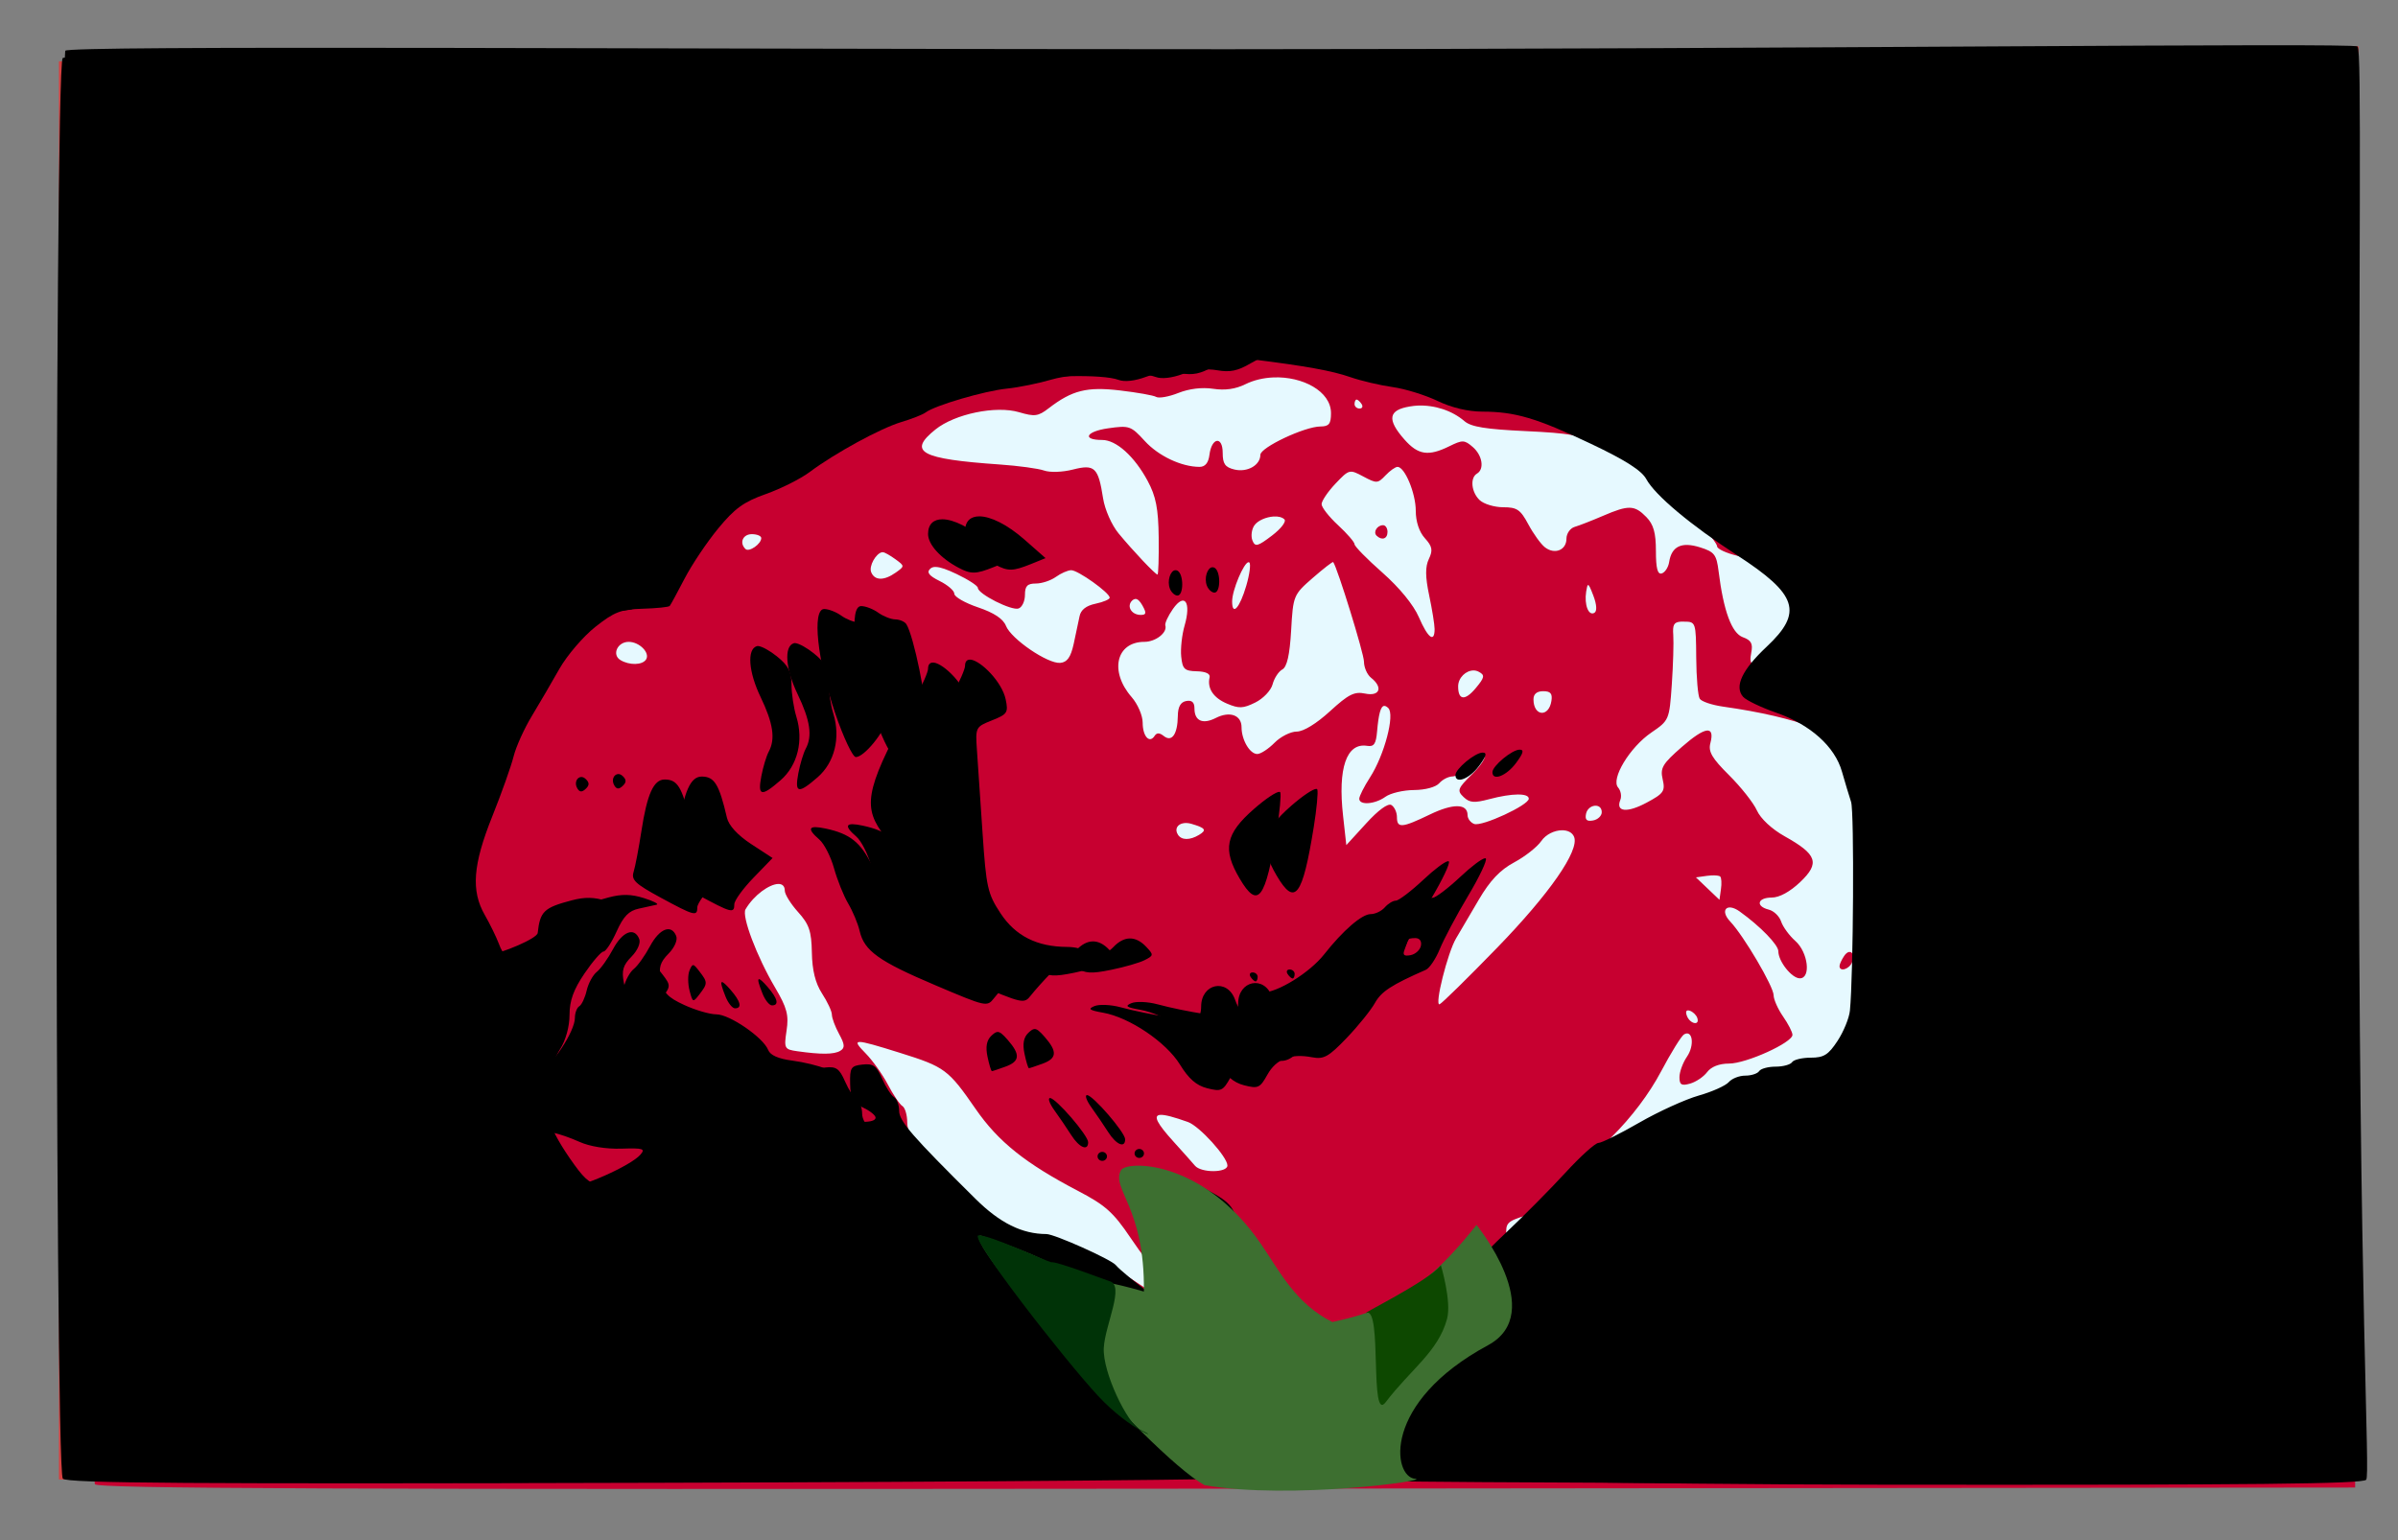 <?xml version="1.0" encoding="UTF-8" standalone="no"?>
<!-- Created with Inkscape (http://www.inkscape.org/) -->

<svg
   xmlns:dc="http://purl.org/dc/elements/1.1/"
   xmlns:cc="http://creativecommons.org/ns#"
   xmlns:rdf="http://www.w3.org/1999/02/22-rdf-syntax-ns#"
   xmlns:svg="http://www.w3.org/2000/svg"
   xmlns="http://www.w3.org/2000/svg"
   xmlns:sodipodi="http://sodipodi.sourceforge.net/DTD/sodipodi-0.dtd"
   xmlns:inkscape="http://www.inkscape.org/namespaces/inkscape"
   id="svg2"
   version="1.1"
   inkscape:version="0.48.2 r9819"
   width="565"
   height="363"
   sodipodi:docname="carnation.png">
  <rect width="100%" height="100%" fill="#808080" stroke="none"/>
  <defs
     id="defs6" />
  <sodipodi:namedview
     pagecolor="#ffffff"
     bordercolor="#666666"
     borderopacity="1"
     objecttolerance="10"
     gridtolerance="10"
     guidetolerance="10"
     inkscape:pageopacity="0"
     inkscape:pageshadow="2"
     inkscape:window-width="1460"
     inkscape:window-height="948"
     id="namedview4"
     showgrid="false"
     inkscape:zoom="0.985"
     inkscape:cx="227.97635"
     inkscape:cy="42.716229"
     inkscape:window-x="154"
     inkscape:window-y="44"
     inkscape:window-maximized="0"
     inkscape:current-layer="svg2" />
  <g
     id="g4021">
    <g
       transform="matrix(1.105,0,0,1.067,-30.585,-12.683)"
       id="g4007">
      <path
         inkscape:connector-curvature="0"
         id="path3149"
         d="m 40.703,182.054 0,-156.167 244.708,0 244.708,-3.297 0,159.464 0,156.167 -244.708,0 -244.708,0 z"
         style="fill:#e6f9ff;fill-opacity:1;stroke:#d44141;stroke-width:0.921;stroke-opacity:1"
         sodipodi:nodetypes="ccccccccc" />
      <g
         id="g3995"
         transform="matrix(1.004,0,0,0.991,5.952,-10.846)">
        <g
           id="g3984">
          <path
             style="fill:#c70030;fill-opacity:1;stroke:#909090;stroke-width:0;stroke-miterlimit:4;stroke-opacity:1;stroke-dasharray:none"
             d="m 41.812,36.5 -0.25,158 c -0.141,86.9 -0.043,158.563 0.219,159.25 0.378,0.995 49.261,1.198 240.25,1 l 239.781,-0.25 0,-159 0,-159 -240,0 -240,0 z m 250.281,70.562 c 6.171,-0.258 12.219,3.081 12.219,7.969 0,2.389 -0.427,2.961 -2.25,2.969 -3.341,0.015 -12.75,4.67 -12.75,6.312 0,2.311 -2.766,3.967 -5.5,3.281 -2,-0.502 -2.5,-1.28 -2.5,-3.719 0,-3.811 -2.353,-3.443 -2.812,0.438 -0.211,1.78 -0.905,2.688 -2.094,2.688 -3.85,0 -8.74,-2.428 -11.656,-5.781 -2.926,-3.364 -3.274,-3.488 -7.781,-2.812 -4.699,0.705 -5.605,2.594 -1.25,2.594 2.989,0 6.847,3.65 9.656,9.125 1.759,3.428 2.274,6.162 2.344,12.625 0.049,4.538 -0.07,8.25 -0.25,8.25 -0.455,-2.6e-4 -5.147,-5.208 -8.281,-9.188 -1.455,-1.847 -2.909,-5.305 -3.281,-7.812 -1.022,-6.879 -1.77,-7.644 -6.406,-6.406 -2.229,0.595 -4.856,0.688 -6.125,0.219 -1.225,-0.453 -5.467,-1.056 -9.406,-1.344 -16.899,-1.234 -19.618,-2.796 -13.656,-7.812 4.124,-3.47 12.836,-5.366 17.75,-3.844 3.285,1.018 4.05,0.935 6.25,-0.844 5.015,-4.055 8.146,-4.877 15.219,-4 3.645,0.452 7.088,1.086 7.656,1.438 0.568,0.351 2.678,-0.036 4.688,-0.875 2.303,-0.962 5.048,-1.315 7.406,-0.938 2.496,0.399 4.743,0.07 6.812,-1 1.87,-0.967 3.943,-1.445 6,-1.531 z M 309.75,112 c 0.243,0 0.723,0.45 1.062,1 0.34,0.55 0.145,1 -0.438,1 -0.582,0 -1.062,-0.45 -1.062,-1 0,-0.55 0.195,-1 0.438,-1 z m 12.906,1.344 c 3.637,-0.181 7.396,1.109 10,3.469 1.411,1.279 4.528,1.8 13.062,2.219 9.234,0.453 11.829,0.941 14.656,2.75 1.889,1.208 5.793,3.361 8.688,4.781 2.895,1.42 6.045,3.726 7,5.125 0.955,1.399 3.663,4.679 6,7.281 2.337,2.602 4.25,5.185 4.25,5.75 0,0.565 1.961,1.517 4.375,2.125 3.835,0.966 8.627,4.062 14.938,9.656 3.207,2.843 1.824,6.677 -3.312,9.188 -2.475,1.21 -5.223,2.897 -6.094,3.75 -2.305,2.256 -3.216,1.896 -2.656,-1.031 0.383,-2.005 -0.003,-2.761 -1.781,-3.438 -2.374,-0.902 -4.116,-5.883 -5.156,-14.688 -0.441,-3.736 -0.88,-4.335 -3.938,-5.344 -3.925,-1.295 -6.042,-0.245 -6.562,3.281 -0.171,1.154 -0.875,2.305 -1.562,2.531 -0.896,0.295 -1.25,-1.131 -1.25,-5 0,-4.047 -0.502,-5.921 -2.031,-7.562 -2.5,-2.684 -3.739,-2.743 -9.188,-0.281 -2.352,1.063 -5.069,2.174 -6.031,2.469 -0.963,0.295 -1.75,1.49 -1.75,2.625 0,2.582 -2.529,3.62 -4.594,1.906 -0.858,-0.712 -2.429,-2.994 -3.5,-5.094 C 344.538,136.517 343.817,136 340.875,136 c -1.875,0 -4.136,-0.729 -5,-1.594 -1.771,-1.771 -2.073,-4.973 -0.562,-5.906 1.618,-1 1.152,-4.075 -0.906,-5.938 -1.758,-1.591 -2.167,-1.605 -4.969,-0.156 -4.441,2.296 -6.625,1.953 -9.531,-1.5 -3.764,-4.473 -3.434,-6.594 1.188,-7.375 0.51,-0.086 1.043,-0.162 1.562,-0.188 z M 318.438,127 c 1.541,0 3.875,5.88 3.875,9.781 0,2.421 0.732,4.735 1.938,6.125 1.582,1.825 1.729,2.682 0.844,4.625 -0.786,1.725 -0.767,3.964 0.062,8.094 0.63,3.136 1.156,6.523 1.156,7.531 0,3.141 -1.428,2.003 -3.344,-2.656 -1.126,-2.738 -4.129,-6.585 -7.75,-9.938 -3.251,-3.01 -5.906,-5.841 -5.906,-6.312 0,-0.471 -1.575,-2.384 -3.5,-4.25 -1.925,-1.866 -3.5,-3.979 -3.5,-4.688 0,-0.708 1.313,-2.766 2.938,-4.562 2.923,-3.232 2.995,-3.238 5.938,-1.594 2.816,1.573 3.049,1.56 4.688,-0.25 C 316.826,127.855 317.987,127 318.438,127 z m -26.312,11.062 c 0.945,-0.063 1.798,0.142 2.281,0.625 0.476,0.476 -0.691,2.082 -2.625,3.625 -3.065,2.446 -3.586,2.579 -4.156,1.094 -0.356,-0.928 -0.181,-2.425 0.375,-3.312 0.718,-1.145 2.55,-1.926 4.125,-2.031 z M 315.375,140 c -1.261,0 -2.174,1.545 -1.375,2.344 1.126,1.126 2.312,0.703 2.312,-0.844 0,-0.825 -0.42,-1.5 -0.938,-1.5 z m -134.062,2 c 1.1,0 2,0.392 2,0.875 0,1.311 -2.587,3.195 -3.344,2.438 C 178.6,143.943 179.391,142 181.312,142 z m 27.625,4.031 c 0.086,-0.019 0.167,-0.004 0.25,0 0.345,0.018 1.525,0.721 2.625,1.562 1.976,1.512 1.981,1.548 0.062,2.969 -2.506,1.857 -4.488,1.809 -5.219,-0.094 -0.518,-1.351 0.998,-4.149 2.281,-4.438 z m 95.844,2.188 c 0.928,1.374 6.531,20.404 6.531,22.188 0,1.28 0.675,2.909 1.5,3.594 2.597,2.156 1.865,4.212 -1.25,3.531 -2.3,-0.503 -3.527,0.156 -7.469,3.938 -2.873,2.756 -5.623,4.531 -7.062,4.531 -1.299,0 -3.427,1.125 -4.719,2.5 -1.292,1.375 -2.946,2.5 -3.656,2.5 -1.589,0 -3.344,-3.148 -3.344,-5.969 0,-2.704 -2.497,-3.653 -5.469,-2.062 -2.775,1.485 -4.531,0.658 -4.531,-2.125 0,-1.38 -0.551,-1.888 -1.75,-1.656 -1.19,0.23 -1.756,1.283 -1.781,3.312 -0.05,4.086 -1.258,5.92 -2.969,4.5 -0.93,-0.772 -1.506,-0.78 -1.969,-0.031 -1.093,1.769 -2.531,0.08 -2.531,-2.969 0,-1.575 -1.05,-4.133 -2.344,-5.688 C 257.214,172.597 258.667,166 264.688,166 c 2.399,0 4.913,-2.076 4.438,-3.656 -0.142,-0.47 0.586,-2.132 1.625,-3.688 2.472,-3.702 3.918,-1.531 2.469,3.719 -0.562,2.036 -0.889,5.144 -0.719,6.906 0.271,2.803 0.688,3.213 3.312,3.281 1.885,0.049 2.898,0.542 2.719,1.344 -0.55,2.463 0.796,4.581 3.719,5.875 2.506,1.109 3.382,1.088 5.969,-0.25 1.684,-0.871 3.341,-2.684 3.688,-4.062 0.344,-1.372 1.273,-2.871 2.062,-3.312 0.994,-0.556 1.576,-3.224 1.875,-8.688 0.425,-7.779 0.485,-7.963 4.594,-11.719 2.293,-2.096 4.244,-3.679 4.344,-3.531 z m -18,0.031 c 0.065,-0.006 0.137,0.012 0.188,0.062 0.344,0.344 0.045,2.683 -0.656,5.188 -1.389,4.963 -3,6.828 -3,3.5 0,-2.561 2.491,-8.659 3.469,-8.75 z m -66.719,1.062 c 0.12,-0.013 0.235,-0.006 0.375,0 0.933,0.041 2.292,0.538 4.344,1.562 2.483,1.24 4.531,2.637 4.531,3.094 0,1.352 7.182,5.159 8.656,4.594 0.746,-0.286 1.344,-1.639 1.344,-3.031 0,-1.978 0.509,-2.531 2.312,-2.531 1.27,0 3.182,-0.661 4.25,-1.469 1.068,-0.807 2.533,-1.482 3.25,-1.5 1.415,-0.035 8.187,5.031 8.188,6.125 2e-5,0.369 -1.349,0.981 -3,1.344 -2.005,0.44 -3.137,1.362 -3.406,2.812 -0.222,1.194 -0.785,3.987 -1.25,6.188 -0.623,2.943 -1.372,4.052 -2.844,4.188 -2.654,0.245 -10.413,-5.308 -11.531,-8.25 -0.598,-1.572 -2.534,-2.916 -5.938,-4.125 -2.776,-0.986 -5.031,-2.349 -5.031,-3.031 0,-0.682 -1.412,-1.958 -3.125,-2.844 -2.265,-1.171 -2.8,-1.919 -2,-2.719 0.225,-0.225 0.515,-0.366 0.875,-0.406 z m 138.844,4.031 c 0.208,-0.038 0.523,0.718 1.125,2.375 0.72,1.983 0.801,3.453 0.219,3.812 -1.24,0.766 -2.189,-1.784 -1.75,-4.719 0.139,-0.928 0.244,-1.439 0.406,-1.469 z m -96.094,3.094 c 0.459,0.017 0.934,0.497 1.438,1.438 0.91,1.701 0.848,2.125 -0.344,2.125 -1.981,0 -3.08,-1.952 -1.812,-3.219 0.173,-0.173 0.357,-0.27 0.531,-0.312 0.065,-0.016 0.122,-0.034 0.188,-0.031 z M 378.594,161.5 c 0.215,-0.016 0.449,0 0.719,0 2.455,0 2.51,0.149 2.562,8.031 0.029,4.415 0.364,8.532 0.75,9.156 0.386,0.624 2.603,1.402 4.938,1.75 8.113,1.211 14.267,2.73 19.469,4.75 6.356,2.469 12.281,8.552 12.281,12.625 0,1.543 0.572,3.592 1.281,4.562 0.985,1.347 1.193,6.646 0.906,22.438 -0.206,11.372 -0.44,22.253 -0.531,24.188 -0.214,4.561 -3.66,9 -7,9 -1.401,0 -2.816,0.45 -3.156,1 -0.34,0.55 -1.523,1 -2.625,1 -3.746,0 -11.93,3.243 -12.938,5.125 -0.575,1.074 -2.083,1.875 -3.531,1.875 -1.391,0 -7.899,2.768 -14.469,6.156 -9.348,4.821 -12.869,7.218 -16.188,11.094 -2.332,2.724 -7.783,8.506 -12.094,12.844 -7.672,7.72 -7.83,7.976 -7.188,11.781 0.914,5.408 -1.065,11.926 -4.656,15.281 -3.445,3.218 -7.823,3.841 -7.812,1.094 0.004,-0.963 0.907,-3.1 2,-4.75 2.625,-3.964 2.625,-8.167 0,-9 -1.1,-0.349 -2,-1.306 -2,-2.094 0,-1.331 0.451,-1.55 3.719,-1.844 0.668,-0.06 1.784,-0.896 2.5,-1.875 0.716,-0.979 2.416,-2.365 3.781,-3.062 1.926,-0.983 2.431,-1.926 2.25,-4.281 -0.21,-2.733 0.175,-3.174 3.812,-4.375 3.505,-1.157 11.938,-8.286 11.938,-10.094 0,-0.348 2.963,-3.717 6.594,-7.5 4.217,-4.394 7.995,-9.659 10.469,-14.562 2.13,-4.221 4.338,-7.961 4.906,-8.312 1.837,-1.135 2.284,2.437 0.625,4.969 -0.885,1.351 -1.594,3.406 -1.594,4.562 0,1.709 0.421,1.974 2.25,1.438 1.238,-0.363 2.87,-1.514 3.625,-2.562 0.871,-1.211 2.57,-1.906 4.656,-1.906 3.656,0 13.479,-4.675 13.469,-6.406 -0.004,-0.609 -0.907,-2.444 -2,-4.094 -1.093,-1.65 -1.996,-3.786 -2,-4.719 -0.008,-1.955 -6.349,-13.26 -9.219,-16.438 -2.278,-2.523 -0.711,-4.29 2,-2.25 4.382,3.298 8.219,7.44 8.219,8.875 0,2.255 2.857,6.031 4.562,6.031 2.415,0 1.756,-5.801 -0.938,-8.312 -1.299,-1.211 -2.662,-3.166 -3.031,-4.344 -0.37,-1.178 -1.543,-2.373 -2.625,-2.656 -2.865,-0.749 -2.416,-2.688 0.625,-2.688 1.632,0 3.892,-1.298 6.062,-3.469 4.222,-4.222 3.587,-6.144 -3.312,-10.188 -2.748,-1.611 -5.112,-3.939 -5.906,-5.781 -0.731,-1.697 -3.395,-5.224 -5.906,-7.844 -3.619,-3.776 -4.442,-5.24 -3.969,-7.125 1.009,-4.02 -1.068,-3.745 -6.031,0.812 -4.16,3.819 -4.654,4.7 -4.094,7.25 0.575,2.619 0.221,3.149 -3.406,5.188 -4.162,2.339 -6.618,2.074 -5.594,-0.594 0.322,-0.839 0.111,-2.082 -0.469,-2.781 -1.586,-1.911 2.484,-8.968 7.062,-12.25 3.774,-2.705 3.824,-2.815 4.344,-10.719 0.289,-4.4 0.424,-9.35 0.312,-11 -0.153,-2.264 0.091,-2.886 1.594,-3 z m -223.438,4.5 c 2.278,0 4.597,2.466 3.688,3.938 -0.784,1.268 -3.536,1.329 -5.438,0.125 -1.878,-1.189 -0.635,-4.062 1.75,-4.062 z m 179.469,6.375 c 0.376,0.005 0.745,0.117 1.094,0.312 1.31,0.733 1.234,1.246 -0.688,3.656 -2.27,2.847 -3.719,2.679 -3.719,-0.406 0,-1.962 1.682,-3.584 3.312,-3.562 z m 14.75,4.625 c 1.556,0 1.99,0.524 1.75,2.156 -0.552,3.753 -3.812,3.458 -3.812,-0.344 0,-1.187 0.722,-1.812 2.062,-1.812 z m -33.781,3.281 c 0.249,-0.03 0.55,0.144 0.875,0.469 1.455,1.455 -0.821,10.502 -3.875,15.469 -1.261,2.052 -2.281,4.189 -2.281,4.75 0,1.507 3.333,1.249 5.562,-0.438 1.068,-0.807 3.792,-1.482 6.062,-1.5 2.415,-0.019 4.647,-0.654 5.375,-1.531 0.685,-0.825 1.969,-1.5 2.844,-1.5 0.875,0 2.572,-1.238 3.781,-2.75 1.209,-1.512 2.545,-2.421 2.969,-2 0.424,0.421 -0.762,2.328 -2.625,4.25 -3.081,3.179 -3.244,3.662 -1.812,5.094 1.299,1.299 2.267,1.358 5.469,0.469 4.85,-1.347 8.375,-1.379 8.375,-0.094 0,1.431 -9.945,6.258 -11.594,5.625 -0.769,-0.295 -1.406,-1.185 -1.406,-1.969 0,-2.599 -3.058,-2.645 -8.031,-0.125 -5.916,2.998 -6.969,3.096 -6.969,0.562 0,-1.068 -0.54,-2.288 -1.188,-2.688 -0.718,-0.444 -2.787,1.147 -5.344,4.094 l -4.219,4.844 -0.688,-6.531 c -1.141,-10.657 0.736,-16.342 5.125,-15.594 1.436,0.245 1.867,-0.432 2.094,-3.188 0.317,-3.851 0.753,-5.627 1.5,-5.719 z m 44.719,22.25 c 0.779,-0.083 1.5,0.366 1.5,1.438 0,0.817 -0.831,1.649 -1.844,1.844 -1.336,0.257 -1.757,-0.132 -1.5,-1.469 0.211,-1.094 1.065,-1.729 1.844,-1.812 z m -87.219,3.875 c 0.455,-0.06 0.997,-0.018 1.562,0.156 3.023,0.928 3.316,1.399 1.625,2.469 -1.928,1.219 -3.7,1.212 -4.469,-0.031 -0.797,-1.289 -0.083,-2.415 1.281,-2.594 z M 353.312,208 c 1.2,-0.027 2.233,0.448 2.625,1.469 1.168,3.044 -5.238,12.714 -16.375,24.75 -6.24,6.744 -11.733,12.402 -12.188,12.562 -1.139,0.402 1.697,-11.498 3.5,-14.688 0.805,-1.425 2.972,-5.294 4.812,-8.594 2.402,-4.308 4.535,-6.658 7.531,-8.344 2.296,-1.291 4.884,-3.429 5.75,-4.75 0.992,-1.514 2.801,-2.371 4.344,-2.406 z m 31.781,10.062 c 0.913,-0.043 1.671,0.046 1.875,0.25 0.272,0.272 0.338,1.559 0.156,2.844 l -0.312,2.344 -2.5,-2.5 -2.5,-2.5 2.344,-0.344 c 0.321,-0.045 0.633,-0.079 0.938,-0.094 z m -198.188,1.906 c 0.846,-0.025 1.406,0.441 1.406,1.5 0,0.806 1.26,2.943 2.812,4.75 2.35,2.734 2.854,4.238 2.938,9.031 0.069,3.946 0.733,6.822 2.156,9.125 1.142,1.848 2.091,3.959 2.094,4.719 0.003,0.76 0.693,2.705 1.531,4.312 1.22,2.34 1.275,3.1 0.25,3.75 -1.312,0.833 -4.097,0.845 -9.125,0.094 -2.731,-0.408 -2.853,-0.598 -2.281,-4.594 0.497,-3.474 0.106,-5.079 -2.469,-9.656 -3.838,-6.825 -7.096,-15.866 -6.25,-17.375 1.816,-3.237 5.077,-5.6 6.938,-5.656 z m 227.438,15.156 c -0.327,0.052 -0.702,0.337 -1.062,0.906 -0.512,0.809 -0.961,1.806 -0.969,2.219 -0.028,1.387 2.058,0.746 2.656,-0.812 0.557,-1.451 0.094,-2.426 -0.625,-2.312 z m -34.312,13.031 c 0.118,-0.024 0.286,0.002 0.469,0.062 0.653,0.218 1.376,0.941 1.594,1.594 0.6,1.8 -1.49,1.411 -2.188,-0.406 -0.28,-0.73 -0.229,-1.179 0.125,-1.25 z m -175.812,7.031 c 0.973,-0.016 3.604,0.798 8.594,2.438 9.469,3.111 10.221,3.68 16.031,12.5 4.8,7.286 10.568,12.129 21.781,18.281 5.762,3.162 7.473,4.763 11.094,10.406 2.353,3.667 5.023,7.308 5.938,8.062 0.914,0.755 1.656,2.217 1.656,3.25 0,2.628 -1.063,2.351 -6.625,-1.594 -6.74,-4.781 -16.109,-9.271 -20.875,-10.031 -4.934,-0.787 -11.5,-3.508 -11.5,-4.75 0,-0.507 -3.6,-4.656 -8,-9.25 -6.383,-6.665 -8,-8.97 -8,-11.375 0,-1.658 -0.473,-3.311 -1.031,-3.656 -0.558,-0.345 -1.941,-2.512 -3.094,-4.812 -1.153,-2.3 -3.27,-5.394 -4.688,-6.906 -1.589,-1.696 -2.254,-2.546 -1.281,-2.562 z m 63.844,16.25 c 0.98,-0.065 2.921,0.49 5.875,1.594 2.43,0.908 8.375,7.793 8.375,9.688 0,1.657 -5.599,1.684 -6.906,0.031 -0.544,-0.688 -2.61,-3.108 -4.562,-5.375 -3.416,-3.965 -4.415,-5.829 -2.781,-5.938 z M 288,313.125 c 0.548,-0.062 1.615,0.404 3.312,1.375 1.375,0.786 4.075,1.461 6,1.5 1.925,0.039 4.625,0.714 6,1.5 1.375,0.786 4.188,1.418 6.25,1.438 4.139,0.039 4.684,1.279 2.188,4.844 -2.022,2.887 -3.264,2.805 -4.438,-0.281 -1.261,-3.316 -4.302,-3.208 -7.031,0.25 -1.716,2.174 -2.073,3.646 -1.688,7.094 0.378,3.385 0.061,4.783 -1.406,6.25 -2.761,2.761 -7.668,2.281 -12.281,-1.188 -2.144,-1.612 -4.449,-2.906 -5.125,-2.906 -0.676,0 -1.738,-0.614 -2.344,-1.344 -0.846,-1.019 -0.428,-1.804 1.781,-3.438 4.196,-3.102 9.292,-11.045 8.562,-13.344 -0.356,-1.122 -0.329,-1.688 0.219,-1.75 z"
             id="path3147"
             inkscape:connector-curvature="0" />
          <path
             id="path3977"
             d="m 274.237,34.561 c -119.213,0 -238.408,0.439 -239.281,1.312 -1.789,1.789 -1.759,314.841 0.031,316.656 1,1.014 26.461,1.193 127.25,0.906 69.3,-0.197 126.777,-0.716 127.719,-1.156 0.942,-0.441 2.001,-1.669 2.344,-2.75 0.343,-1.081 2.148,-2.68 4,-3.562 2.815,-1.342 3.601,-1.39 4.938,-0.281 0.896,0.743 1.481,2.422 1.312,3.844 -0.234,1.979 0.237,2.704 2.188,3.25 1.375,0.385 48.66,0.726 105.062,0.781 78.54,0.076 102.831,-0.175 103.75,-1.094 0.923,-0.923 1.188,-37.426 1.188,-158.281 0,-120.856 -0.264,-157.389 -1.188,-158.312 -0.874,-0.874 -120.099,-1.312 -239.312,-1.312 z m 10.062,68.281 c 0.251,-0.012 0.509,-0.005 0.781,0 0.725,0.014 1.525,0.064 2.469,0.188 11.433,1.494 16.992,2.552 20.875,3.969 2.292,0.836 6.342,1.83 9,2.219 2.658,0.388 6.937,1.792 9.531,3.094 2.984,1.498 6.474,2.371 9.5,2.375 6.939,0.008 11.515,1.423 23.094,7.188 7.253,3.611 10.736,5.944 11.719,7.844 1.863,3.602 9.411,10.242 19.281,16.969 12.852,8.759 14.076,12.729 6.281,20.406 -5.226,5.148 -6.893,8.875 -5,11.156 0.635,0.765 3.775,2.355 7,3.531 7.279,2.654 12.476,7.535 14,13.156 0.632,2.33 1.506,5.375 1.938,6.75 0.691,2.2 0.492,38.557 -0.25,46.5 -0.154,1.65 -1.334,4.688 -2.625,6.75 -1.951,3.117 -2.909,3.75 -5.688,3.75 -1.838,0 -3.629,0.45 -3.969,1 -0.34,0.55 -1.915,1 -3.5,1 -1.585,0 -3.16,0.45 -3.5,1 -0.34,0.55 -1.662,1 -2.938,1 -1.275,0 -2.837,0.638 -3.5,1.438 -0.663,0.799 -3.534,2.153 -6.375,3 -2.841,0.847 -8.525,3.552 -12.625,6.031 -4.1,2.479 -8.018,4.531 -8.688,4.531 -0.67,0 -3.826,2.992 -7.031,6.656 -3.205,3.665 -8.898,9.688 -12.656,13.406 -5.521,5.462 -6.809,7.31 -6.656,9.594 0.524,7.825 -0.045,10.287 -3.25,13.938 -3.53,4.021 -8.765,6.723 -11.219,5.781 -2.268,-0.87 -1.935,-2.563 1.438,-7.219 1.65,-2.278 3,-4.826 3,-5.656 0,-2.267 -4.686,-1.873 -10.656,0.906 -4.264,1.985 -5.513,3.192 -7.156,6.906 -3.004,6.79 -7.273,8.168 -9.25,2.969 -1.483,-3.901 -3.589,-1.245 -4.125,5.219 -0.328,3.95 -1.127,6.206 -2.812,8 -3.358,3.574 -9.442,3.467 -13.688,-0.25 -1.728,-1.512 -4.974,-4.244 -7.219,-6.062 -4.468,-3.619 -5.085,-5.591 -2.219,-7.125 2.019,-1.081 3.446,-5.763 3.219,-10.562 -0.133,-2.799 0.603,-4.307 5.219,-10.781 1.54,-2.161 1.643,-3.144 0.688,-6.938 -1.138,-4.52 -1.859,-5.192 -9.844,-9.438 -5.188,-2.759 -6.156,-2.876 -6.156,-0.844 0,0.906 0.931,1.5 2.344,1.5 4.51,0 6.174,9.478 3.156,18.031 -0.907,2.572 -1.281,5.627 -0.906,7.625 0.424,2.262 0.245,3.344 -0.562,3.344 -0.979,0 -12.305,-8.98 -14.031,-11.125 -1.026,-1.275 -13.008,-6.901 -14.719,-6.906 -5.199,-0.016 -9.888,-2.464 -15.062,-7.844 -13.373,-13.901 -16.219,-17.308 -16.219,-19.625 0,-1.311 -0.488,-2.688 -1.094,-3.062 -0.606,-0.375 -1.741,-2.233 -2.531,-4.125 -1.203,-2.88 -1.887,-3.387 -4.156,-3.125 -2.46,0.284 -2.701,0.682 -2.625,4.312 0.069,3.299 0.551,4.205 2.75,5.281 1.467,0.718 2.656,1.73 2.656,2.25 0,1.289 -4.655,1.214 -7.156,-0.125 -1.733,-0.927 -1.947,-1.737 -1.406,-5.344 0.584,-3.894 0.417,-4.322 -2.031,-5.438 -1.464,-0.667 -4.641,-1.476 -7.094,-1.812 -2.964,-0.406 -4.684,-1.2 -5.125,-2.375 -1.044,-2.784 -8.191,-7.938 -11,-7.938 -1.401,0 -4.487,-0.953 -6.844,-2.094 -3.503,-1.696 -4.403,-2.716 -4.938,-5.562 -0.525,-2.796 -0.181,-3.953 1.625,-5.875 1.289,-1.373 1.966,-3.048 1.625,-3.938 -1.038,-2.705 -3.549,-1.666 -5.562,2.281 -1.071,2.099 -2.608,4.374 -3.438,5.062 -0.83,0.689 -1.804,2.551 -2.156,4.156 -0.353,1.606 -1.055,3.186 -1.562,3.5 -0.508,0.314 -0.938,1.487 -0.938,2.594 0,3.037 -4.958,10.896 -7.656,12.125 -3.563,1.624 -4.179,5.575 -1.219,7.812 1.316,0.995 2.374,2.609 2.375,3.594 0.001,1.012 0.871,1.938 2,2.125 1.099,0.182 3.575,1.087 5.5,2 2.121,1.006 5.615,1.605 8.844,1.5 4.674,-0.153 5.175,0.004 4.062,1.344 -2.043,2.461 -12.571,7.375 -15.812,7.375 -2.402,0 -3.594,-0.881 -6.062,-4.469 -5.446,-7.916 -7.129,-13.055 -6,-18.094 0.544,-2.426 1.87,-5.885 2.969,-7.688 1.188,-1.949 1.998,-5.032 2,-7.625 0.003,-3.197 0.865,-5.665 3.188,-9.25 1.743,-2.689 3.554,-4.875 4.031,-4.875 0.477,0 1.728,-2.011 2.781,-4.469 1.448,-3.379 2.602,-4.626 4.719,-5.094 1.539,-0.34 3.231,-0.738 3.781,-0.875 0.55,-0.137 -0.661,-0.798 -2.688,-1.469 -2.709,-0.897 -4.695,-0.933 -7.5,-0.156 -5.912,1.636 -6.713,2.457 -7.219,7.281 -0.124,1.179 -7.271,4.448 -11.344,5.188 -3.47,0.63 -3.817,0.458 -4.75,-2.125 -0.556,-1.538 -1.91,-4.438 -3,-6.438 -2.942,-5.396 -2.529,-11.177 1.594,-21.969 1.972,-5.162 4.007,-11.175 4.531,-13.375 0.524,-2.2 2.282,-6.25 3.875,-9 1.593,-2.75 4.207,-7.475 5.844,-10.5 1.636,-3.025 5.088,-7.248 7.656,-9.375 4.036,-3.342 5.394,-3.891 10.031,-4.031 2.951,-0.089 5.546,-0.366 5.75,-0.625 0.204,-0.259 1.625,-2.999 3.156,-6.094 1.531,-3.095 4.738,-8.115 7.125,-11.156 3.52,-4.485 5.413,-5.94 10.125,-7.688 3.195,-1.185 7.388,-3.395 9.312,-4.906 5.365,-4.211 15.049,-9.761 19.5,-11.156 2.2,-0.69 4.515,-1.644 5.125,-2.125 1.996,-1.575 12.506,-4.806 17.25,-5.312 2.553,-0.272 6.831,-1.195 9.531,-2.031 5.15,-1.596 18.67,-1.933 22.094,-0.562 1.229,0.492 3.474,0.223 5.781,-0.688 2.382,-0.94 5.035,-1.234 7.281,-0.812 2.705,0.507 4.374,0.131 7.062,-1.531 1.861,-1.15 3.181,-1.668 4.938,-1.75 z m -62.531,35.844 c -1.85,-0.004 -3.031,1.068 -3.031,3.281 0,2.337 2.649,5.401 6.5,7.531 2.623,1.451 3.655,1.434 7.438,-0.156 l 3.156,-1.344 -4.469,-4.125 c -3.695,-3.406 -7.215,-5.183 -9.594,-5.188 z m 49.5,11.344 c -1.054,0.036 -1.829,2.404 -1.156,4.156 0.317,0.825 1.026,1.5 1.594,1.5 1.329,0 1.356,-4.712 0.031,-5.531 -0.158,-0.098 -0.318,-0.13 -0.469,-0.125 z m -74.594,8.656 c -2.619,0 -1.473,11.457 2.344,23.25 1.736,5.362 3.72,9.75 4.375,9.75 1.788,0 6.108,-5.575 6.812,-8.781 0.563,-2.564 -2.389,-17.681 -3.938,-20.188 -0.353,-0.572 -1.414,-1.045 -2.344,-1.062 -0.93,-0.018 -2.557,-0.693 -3.625,-1.5 -1.068,-0.808 -2.693,-1.469 -3.625,-1.469 z m -14,8.25 c -0.115,-0.011 -0.235,0.006 -0.312,0.031 -2.118,0.694 -1.755,5.737 0.812,11.344 2.68,5.853 3.185,9.343 1.719,12.188 -0.478,0.926 -1.19,3.375 -1.562,5.438 -0.811,4.494 -0.018,4.662 4.094,0.906 3.611,-3.298 4.906,-8.83 3.344,-14.156 -0.563,-1.921 -1.031,-5.139 -1.031,-7.156 0,-2.88 -0.67,-4.247 -3.125,-6.312 -1.504,-1.266 -3.134,-2.202 -3.938,-2.281 z m 37.031,3.688 c -0.581,0.028 -0.969,0.44 -0.969,1.375 0,0.732 -1.165,3.544 -2.594,6.25 -10.304,19.518 -11.392,23.919 -7.406,29.938 2.018,3.046 2.781,10.902 1.156,11.906 -0.465,0.288 -1.833,-1.655 -3.062,-4.281 -2.408,-5.141 -4.692,-7.033 -9.812,-8.188 -3.687,-0.831 -4.13,-0.056 -1.375,2.438 1.036,0.938 2.438,3.821 3.125,6.406 0.687,2.585 2.032,6.124 3,7.844 0.968,1.72 2.075,4.476 2.438,6.125 0.977,4.45 4.051,6.751 16.125,12.125 10.745,4.782 10.929,4.852 12.406,2.875 0.825,-1.104 2.724,-3.334 4.219,-4.938 2.62,-2.811 2.813,-2.857 5.219,-1.281 2.106,1.38 3.309,1.457 7.625,0.531 2.813,-0.603 5.99,-1.566 7.094,-2.156 1.912,-1.023 1.938,-1.17 0.281,-3 -2.233,-2.467 -4.658,-2.425 -6.938,0.094 -1.933,2.136 -4.984,2.644 -6,1 -0.34,-0.55 -2.057,-1.023 -3.812,-1.031 -6.423,-0.03 -10.995,-2.458 -14.156,-7.5 -2.733,-4.358 -3.034,-5.765 -3.812,-17.844 -0.465,-7.22 -0.994,-15.507 -1.188,-18.406 -0.348,-5.208 -0.313,-5.287 3.188,-6.75 3.27,-1.366 3.499,-1.723 2.906,-4.688 -0.776,-3.879 -5.228,-8.561 -7.406,-8.844 -0.091,-0.012 -0.167,-0.004 -0.25,0 z m 116.812,20.062 c -1.607,0 -5.781,3.624 -5.781,5.031 0,2.033 2.96,0.834 5,-2.031 1.556,-2.185 1.786,-3 0.781,-3 z m -191.438,5.438 c -0.925,0.03 -1.561,1.363 -0.781,2.625 0.484,0.783 0.967,0.783 1.75,0 0.783,-0.783 0.783,-1.373 0,-2.156 -0.332,-0.332 -0.66,-0.479 -0.969,-0.469 z m 17.719,0.562 c -2.334,0 -3.725,3.22 -4.938,11.5 -0.564,3.85 -1.311,7.931 -1.656,9.094 -0.532,1.789 0.359,2.669 5.719,5.719 7.185,4.088 7.812,4.272 7.812,2.156 0,-0.837 1.835,-3.489 4.062,-5.906 l 4.062,-4.406 -4.562,-3.125 c -2.867,-1.972 -4.745,-4.135 -5.125,-5.844 -1.67,-7.517 -2.661,-9.188 -5.375,-9.188 z m 130.562,2.75 c -0.653,-0.046 -2.896,1.507 -5.406,3.812 -6.05,5.556 -6.716,8.975 -3.031,15.531 3.881,6.906 5.474,4.728 7.875,-10.875 0.615,-3.995 0.949,-7.746 0.75,-8.344 -0.025,-0.075 -0.094,-0.118 -0.188,-0.125 z m 35.75,15.469 c -0.737,0.148 -2.865,1.837 -5.156,4.094 -2.619,2.579 -5.274,4.688 -5.875,4.688 -0.601,0 -1.659,0.675 -2.344,1.5 -0.685,0.825 -2.026,1.5 -3,1.5 -1.865,0 -5.873,3.638 -9.875,8.969 -3.067,4.085 -9.913,8.531 -13.125,8.531 -1.375,0 -2.401,0.521 -2.281,1.156 0.12,0.635 -0.378,1.661 -1.125,2.281 -1.075,0.892 -1.57,0.493 -2.406,-1.906 -1.671,-4.792 -7.188,-3.574 -7.188,1.594 0,1.233 -0.368,2.487 -0.844,2.781 -0.929,0.574 -10.3,-0.955 -16.312,-2.656 -2.022,-0.572 -4.497,-0.684 -5.5,-0.25 -1.46,0.631 -1.1,0.932 1.812,1.469 5.594,1.032 13.408,6.552 16.344,11.562 1.852,3.161 3.473,4.664 5.781,5.281 2.972,0.794 3.356,0.599 4.938,-2.375 1.864,-3.505 4.959,-4.777 9.469,-3.875 2.501,0.5 3.504,-0.071 7.375,-4.312 2.455,-2.69 5.14,-6.195 6,-7.812 1.346,-2.531 3.511,-4.012 10.812,-7.375 0.755,-0.348 2.089,-2.41 2.938,-4.594 0.848,-2.184 3.521,-7.491 5.969,-11.781 2.448,-4.29 4.164,-8.086 3.812,-8.438 -0.044,-0.044 -0.114,-0.052 -0.219,-0.031 z m -14.781,17.781 c 0.956,0 1.422,0.662 1.219,1.719 -0.184,0.956 -1.182,1.894 -2.219,2.094 -1.418,0.273 -1.705,-0.046 -1.219,-1.312 0.355,-0.926 0.625,-1.864 0.625,-2.094 0,-0.23 0.728,-0.406 1.594,-0.406 z m -153.312,6.031 c -0.281,-0.025 -0.496,0.402 -0.812,1.219 -0.374,0.964 -0.348,2.989 0.031,4.5 0.663,2.642 0.729,2.648 2.094,0.781 1.759,-2.406 1.768,-2.691 0,-5.094 -0.666,-0.905 -1.031,-1.381 -1.312,-1.406 z m 126.656,0.969 c -0.582,0 -0.777,0.45 -0.438,1 0.34,0.55 0.82,1 1.062,1 0.243,0 0.438,-0.45 0.438,-1 0,-0.55 -0.48,-1 -1.062,-1 z m -112.719,2.156 c -0.318,0.057 -0.028,1.122 0.781,3.25 0.536,1.411 1.436,2.594 2,2.594 1.575,0 1.198,-1.555 -0.969,-4.156 -0.964,-1.157 -1.565,-1.732 -1.812,-1.688 z m 58.438,11.125 c -0.356,0.057 -0.734,0.359 -1.219,0.844 -1.004,1.004 -1.25,2.47 -0.812,4.656 0.352,1.76 0.767,3.219 0.938,3.219 0.17,0 1.464,-0.464 2.875,-1 3.066,-1.166 3.205,-2.689 0.5,-5.938 -1.106,-1.329 -1.687,-1.876 -2.281,-1.781 z m 11.25,14.719 c -0.53,0 -0.1,1.238 0.938,2.75 1.038,1.512 2.646,3.987 3.562,5.5 1.704,2.812 3.594,3.651 3.594,1.594 0,-1.509 -6.853,-9.844 -8.094,-9.844 z m 11.094,12 c -0.55,0 -1,0.45 -1,1 0,0.55 0.45,1 1,1 0.55,0 1,-0.45 1,-1 0,-0.55 -0.45,-1 -1,-1 z"
             style="fill:#000000;fill-opacity:1;stroke:#d33d3d;stroke-width:0;stroke-miterlimit:4;stroke-opacity:1;stroke-dasharray:none"
             inkscape:connector-curvature="0" />
          <path
             sodipodi:nodetypes="ssssssssssssssscccssscssssssssssssssscsssssssssssssssssssssssssssscsssssssssssssssssssssssssccsscsssscsssssssssssssssscsssssssssssssccsscccccsscccssssssssccssssssscccssssssssssssssssssscssssscccssssccsscssssscccsscssscccssssssssssssssssssssssssccsssssscccssccssssscsssccssssscssssssssss"
             style="fill:#000000;fill-opacity:1;stroke:#d33d3d;stroke-width:0;stroke-miterlimit:4;stroke-opacity:1;stroke-dasharray:none"
             d="m 282.094,33.906 c -119.213,0 -246.451,-0.906 -246.598,0.352 -1.111,9.508 0.946,317.617 0.946,317.617 23.036,-1.454 37.605,3.182 136.396,0.906 69.284,-1.596 124.033,-0.716 124.975,-1.156 0.942,-0.441 2.001,-1.669 2.344,-2.75 0.343,-1.081 2.148,-2.68 4,-3.562 2.815,-1.342 3.601,-1.39 4.938,-0.281 0.896,0.743 1.481,2.422 1.312,3.844 -0.234,1.979 0.237,2.704 2.188,3.25 1.375,0.385 53.233,1.687 109.635,1.742 78.54,0.076 101.002,-0.175 101.921,-1.094 0.923,-0.923 -1.556,-38.386 -1.556,-159.242 0,-120.856 0.65,-159.311 -0.273,-160.234 -0.874,-0.874 -121.014,0.609 -240.227,0.609 z m 10.062,68.281 c 0.251,-0.012 0.509,-0.005 0.781,0 0.725,0.014 1.525,0.064 2.469,0.188 11.433,1.494 16.992,2.552 20.875,3.969 2.292,0.836 6.342,1.83 9,2.219 2.658,0.388 6.937,1.792 9.531,3.094 2.984,1.498 6.474,2.371 9.5,2.375 6.939,0.008 11.515,1.423 23.094,7.188 7.253,3.611 10.736,5.944 11.719,7.844 1.863,3.602 9.411,10.242 19.281,16.969 12.852,8.759 14.076,12.729 6.281,20.406 -5.226,5.148 -6.893,8.875 -5,11.156 0.635,0.765 3.775,2.355 7,3.531 7.279,2.654 12.476,7.535 14,13.156 0.632,2.33 1.506,5.375 1.938,6.75 0.691,2.2 0.492,38.557 -0.25,46.5 -0.154,1.65 -1.334,4.688 -2.625,6.75 -1.951,3.117 -2.909,3.75 -5.688,3.75 -1.838,0 -3.629,0.45 -3.969,1 -0.34,0.55 -1.915,1 -3.5,1 -1.585,0 -3.16,0.45 -3.5,1 -0.34,0.55 -1.662,1 -2.938,1 -1.275,0 -2.837,0.638 -3.5,1.438 -0.663,0.799 -3.534,2.153 -6.375,3 -2.841,0.847 -8.525,3.552 -12.625,6.031 -4.1,2.479 -8.018,4.531 -8.688,4.531 -0.67,0 -3.826,2.992 -7.031,6.656 -3.205,3.665 -8.898,9.688 -12.656,13.406 -5.521,5.462 -6.809,7.31 -6.656,9.594 0.524,7.825 -0.045,10.287 -3.25,13.938 -3.53,4.021 -8.765,6.723 -11.219,5.781 -2.268,-0.87 -1.935,-2.563 1.438,-7.219 1.65,-2.278 3,-4.826 3,-5.656 0,-2.267 -4.686,-1.873 -10.656,0.906 -4.264,1.985 -5.513,3.192 -7.156,6.906 -3.004,6.79 -7.273,8.168 -9.25,2.969 -1.483,-3.901 -3.589,-1.245 -4.125,5.219 -0.328,3.95 -1.127,6.206 -2.812,8 -3.358,3.574 -9.442,3.467 -13.688,-0.25 -1.728,-1.512 -4.974,-4.244 -7.219,-6.062 -4.468,-3.619 -5.085,-5.591 -2.219,-7.125 2.019,-1.081 3.446,-5.763 3.219,-10.562 -0.133,-2.799 0.603,-4.307 5.219,-10.781 1.54,-2.161 1.643,-3.144 0.688,-6.938 -1.138,-4.52 -1.859,-5.192 -9.844,-9.438 -5.188,-2.759 -6.156,-2.876 -6.156,-0.844 0,0.906 0.931,1.5 2.344,1.5 4.51,0 6.174,9.478 3.156,18.031 -0.907,2.572 -1.281,5.627 -0.906,7.625 0.424,2.262 0.245,3.344 -0.562,3.344 -0.979,0 -12.305,-8.98 -14.031,-11.125 C 257.567,303.631 245.586,298.005 243.875,298 c -5.199,-0.016 -9.888,-2.464 -15.062,-7.844 -13.373,-13.901 -16.219,-17.308 -16.219,-19.625 0,-1.311 -0.488,-2.688 -1.094,-3.062 -0.606,-0.375 -1.741,-2.233 -2.531,-4.125 -1.203,-2.88 -1.887,-3.387 -4.156,-3.125 -2.46,0.284 -2.701,0.682 -2.625,4.312 0.069,3.299 0.551,4.205 2.75,5.281 1.467,0.718 2.656,1.73 2.656,2.25 0,1.289 -4.655,1.214 -7.156,-0.125 -1.733,-0.927 -1.947,-1.737 -1.406,-5.344 0.584,-3.894 0.417,-4.322 -2.031,-5.438 -1.464,-0.667 -4.641,-1.476 -7.094,-1.812 -2.964,-0.406 -4.684,-1.2 -5.125,-2.375 -1.044,-2.784 -8.191,-7.938 -11,-7.938 -1.401,0 -4.487,-0.953 -6.844,-2.094 -3.503,-1.696 -4.403,-2.716 -4.938,-5.562 -0.525,-2.796 -0.181,-3.953 1.625,-5.875 1.289,-1.373 1.966,-3.048 1.625,-3.938 -1.038,-2.705 -3.549,-1.666 -5.562,2.281 -1.071,2.099 -2.608,4.374 -3.438,5.062 -0.83,0.689 -1.804,2.551 -2.156,4.156 -0.353,1.606 -1.055,3.186 -1.562,3.5 -0.508,0.314 -0.938,1.487 -0.938,2.594 0,3.037 -4.958,10.896 -7.656,12.125 -3.563,1.624 -4.179,5.575 -1.219,7.812 1.316,0.995 2.374,2.609 2.375,3.594 0.001,1.012 0.871,1.938 2,2.125 1.099,0.182 3.575,1.087 5.5,2 2.121,1.006 5.615,1.605 8.844,1.5 4.674,-0.153 5.175,0.004 4.062,1.344 -2.043,2.461 -12.571,7.375 -15.812,7.375 -2.402,0 -3.594,-0.881 -6.062,-4.469 -5.446,-7.916 -7.129,-13.055 -6,-18.094 0.544,-2.426 1.87,-5.885 2.969,-7.688 1.188,-1.949 1.998,-5.032 2,-7.625 0.003,-3.197 0.865,-5.665 3.188,-9.25 1.743,-2.689 3.554,-4.875 4.031,-4.875 0.477,0 1.728,-2.011 2.781,-4.469 1.448,-3.379 2.602,-4.626 4.719,-5.094 1.539,-0.34 3.231,-0.738 3.781,-0.875 0.55,-0.137 -0.661,-0.798 -2.688,-1.469 -2.709,-0.897 -4.695,-0.933 -7.5,-0.156 -5.912,1.636 -6.713,2.457 -7.219,7.281 -0.124,1.179 -7.271,4.448 -11.344,5.188 -3.47,0.63 -3.817,0.458 -4.75,-2.125 -0.556,-1.538 -1.91,-4.438 -3,-6.438 -2.942,-5.396 -2.529,-11.177 1.594,-21.969 1.972,-5.162 4.007,-11.175 4.531,-13.375 0.524,-2.2 2.282,-6.25 3.875,-9 1.593,-2.75 4.207,-7.475 5.844,-10.5 1.636,-3.025 5.088,-7.248 7.656,-9.375 4.036,-3.342 5.394,-3.891 10.031,-4.031 2.951,-0.089 5.546,-0.366 5.75,-0.625 0.204,-0.259 1.625,-2.999 3.156,-6.094 1.531,-3.095 4.738,-8.115 7.125,-11.156 3.52,-4.485 5.413,-5.94 10.125,-7.688 3.195,-1.185 7.388,-3.395 9.312,-4.906 5.365,-4.211 15.049,-9.761 19.5,-11.156 2.2,-0.69 4.515,-1.644 5.125,-2.125 1.996,-1.575 12.506,-4.806 17.25,-5.312 2.553,-0.272 6.831,-1.195 9.531,-2.031 5.15,-1.596 18.67,-1.933 22.094,-0.562 1.229,0.492 3.474,0.223 5.781,-0.688 2.382,-0.94 5.035,-1.234 7.281,-0.812 2.705,0.507 4.374,0.131 7.062,-1.531 1.861,-1.15 3.181,-1.668 4.938,-1.75 z M 229.625,138.031 c -1.85,-0.004 -3.031,1.068 -3.031,3.281 0,2.337 2.649,5.401 6.5,7.531 2.623,1.451 3.655,1.434 7.438,-0.156 l 3.156,-1.344 -4.469,-4.125 c -3.695,-3.406 -7.215,-5.183 -9.594,-5.188 z m 49.5,11.344 c -1.054,0.036 -1.829,2.404 -1.156,4.156 0.317,0.825 1.026,1.5 1.594,1.5 1.329,0 1.356,-4.712 0.031,-5.531 -0.158,-0.098 -0.318,-0.13 -0.469,-0.125 z m -74.594,8.656 c -2.619,0 -1.473,11.457 2.344,23.25 1.736,5.362 3.72,9.75 4.375,9.75 1.788,0 6.108,-5.575 6.812,-8.781 0.563,-2.564 -2.389,-17.681 -3.938,-20.188 -0.353,-0.572 -1.414,-1.045 -2.344,-1.062 -0.93,-0.018 -2.557,-0.693 -3.625,-1.5 -1.068,-0.808 -2.693,-1.469 -3.625,-1.469 z m -14,8.25 c -0.115,-0.011 -0.235,0.006 -0.312,0.031 -2.118,0.694 -1.755,5.737 0.812,11.344 2.68,5.853 3.185,9.343 1.719,12.188 -0.478,0.926 -1.19,3.375 -1.562,5.438 -0.811,4.494 -0.018,4.662 4.094,0.906 3.611,-3.298 4.906,-8.83 3.344,-14.156 -0.563,-1.921 -1.031,-5.139 -1.031,-7.156 0,-2.88 -0.67,-4.247 -3.125,-6.312 -1.504,-1.266 -3.134,-2.202 -3.938,-2.281 z m 37.031,3.688 c -0.581,0.028 -0.969,0.44 -0.969,1.375 0,0.732 -1.165,3.544 -2.594,6.25 -10.304,19.518 -11.392,23.919 -7.406,29.938 2.018,3.046 2.781,10.902 1.156,11.906 -0.465,0.288 -1.833,-1.655 -3.062,-4.281 -2.408,-5.141 -4.692,-7.033 -9.812,-8.188 -3.687,-0.831 -4.13,-0.056 -1.375,2.438 1.036,0.938 2.438,3.821 3.125,6.406 0.687,2.585 2.032,6.124 3,7.844 0.968,1.72 2.075,4.476 2.438,6.125 0.977,4.45 4.051,6.751 16.125,12.125 10.745,4.782 10.929,4.852 12.406,2.875 0.825,-1.104 2.724,-3.334 4.219,-4.938 2.62,-2.811 2.813,-2.857 5.219,-1.281 2.106,1.38 3.309,1.457 7.625,0.531 2.813,-0.603 5.99,-1.566 7.094,-2.156 1.912,-1.023 1.938,-1.17 0.281,-3 -2.233,-2.467 -4.658,-2.425 -6.938,0.094 -1.933,2.136 -4.984,2.644 -6,1 -0.34,-0.55 -2.057,-1.023 -3.812,-1.031 -6.423,-0.03 -10.995,-2.458 -14.156,-7.5 -2.733,-4.358 -3.034,-5.765 -3.812,-17.844 -0.465,-7.22 -0.994,-15.507 -1.188,-18.406 -0.348,-5.208 -0.313,-5.287 3.188,-6.75 3.27,-1.366 3.499,-1.723 2.906,-4.688 -0.776,-3.879 -5.228,-8.561 -7.406,-8.844 -0.091,-0.012 -0.167,-0.004 -0.25,0 z m 116.812,20.062 c -1.607,0 -5.781,3.624 -5.781,5.031 0,2.033 2.96,0.834 5,-2.031 1.556,-2.185 1.786,-3 0.781,-3 z m -191.438,5.438 c -0.925,0.03 -1.561,1.363 -0.781,2.625 0.484,0.783 0.967,0.783 1.75,0 0.783,-0.783 0.783,-1.373 0,-2.156 -0.332,-0.332 -0.66,-0.479 -0.969,-0.469 z m 17.719,0.562 c -2.334,0 -3.725,3.22 -4.938,11.5 -0.564,3.85 -1.311,7.931 -1.656,9.094 -0.532,1.789 0.359,2.669 5.719,5.719 7.185,4.088 7.812,4.272 7.812,2.156 0,-0.837 1.835,-3.489 4.062,-5.906 l 4.062,-4.406 -4.562,-3.125 c -2.867,-1.972 -4.745,-4.135 -5.125,-5.844 -1.67,-7.517 -2.661,-9.188 -5.375,-9.188 z m 130.562,2.75 c -0.653,-0.046 -2.896,1.507 -5.406,3.812 -6.05,5.556 -6.716,8.975 -3.031,15.531 3.881,6.906 5.474,4.728 7.875,-10.875 0.615,-3.995 0.949,-7.746 0.75,-8.344 -0.025,-0.075 -0.094,-0.118 -0.188,-0.125 z m 35.75,15.469 c -0.737,0.148 -2.865,1.837 -5.156,4.094 -2.619,2.579 -5.274,4.688 -5.875,4.688 -0.601,0 -1.659,0.675 -2.344,1.5 -0.685,0.825 -2.026,1.5 -3,1.5 -1.865,0 -5.873,3.638 -9.875,8.969 -3.067,4.085 -9.913,8.531 -13.125,8.531 -1.375,0 -2.401,0.521 -2.281,1.156 0.12,0.635 -0.378,1.661 -1.125,2.281 -1.075,0.892 -1.57,0.493 -2.406,-1.906 -1.671,-4.792 -7.188,-3.574 -7.188,1.594 0,1.233 -0.368,2.487 -0.844,2.781 -0.929,0.574 -10.3,-0.955 -16.312,-2.656 -2.022,-0.572 -4.497,-0.684 -5.5,-0.25 -1.46,0.631 -1.1,0.932 1.812,1.469 5.594,1.032 13.408,6.552 16.344,11.562 1.852,3.161 3.473,4.664 5.781,5.281 2.972,0.794 3.356,0.599 4.938,-2.375 1.864,-3.505 4.959,-4.777 9.469,-3.875 2.501,0.5 3.504,-0.071 7.375,-4.312 2.455,-2.69 5.14,-6.195 6,-7.812 1.346,-2.531 3.511,-4.012 10.812,-7.375 0.755,-0.348 2.089,-2.41 2.938,-4.594 0.848,-2.184 3.521,-7.491 5.969,-11.781 2.448,-4.29 4.164,-8.086 3.812,-8.438 -0.044,-0.044 -0.114,-0.052 -0.219,-0.031 z m -14.781,17.781 c 0.956,0 1.422,0.662 1.219,1.719 -0.184,0.956 -1.182,1.894 -2.219,2.094 -1.418,0.273 -1.705,-0.046 -1.219,-1.312 0.355,-0.926 0.625,-1.864 0.625,-2.094 0,-0.23 0.728,-0.406 1.594,-0.406 z M 168.875,238.062 c -0.281,-0.025 -0.496,0.402 -0.812,1.219 -0.374,0.964 -0.348,2.989 0.031,4.5 0.663,2.642 0.729,2.648 2.094,0.781 1.759,-2.406 1.768,-2.691 0,-5.094 -0.666,-0.905 -1.031,-1.381 -1.312,-1.406 z m 126.656,0.969 c -0.582,0 -0.777,0.45 -0.438,1 0.34,0.55 0.82,1 1.062,1 0.243,0 0.438,-0.45 0.438,-1 0,-0.55 -0.48,-1 -1.062,-1 z M 182.812,241.188 c -0.318,0.057 -0.028,1.122 0.781,3.25 0.536,1.411 1.436,2.594 2,2.594 1.575,0 1.198,-1.555 -0.969,-4.156 -0.964,-1.157 -1.565,-1.732 -1.812,-1.688 z m 58.438,11.125 c -0.356,0.057 -0.734,0.359 -1.219,0.844 -1.004,1.004 -1.25,2.47 -0.812,4.656 0.352,1.76 0.767,3.219 0.938,3.219 0.17,0 1.464,-0.464 2.875,-1 3.066,-1.166 3.205,-2.689 0.5,-5.938 -1.106,-1.329 -1.687,-1.876 -2.281,-1.781 z m 11.25,14.719 c -0.53,0 -0.1,1.238 0.938,2.75 1.038,1.512 2.646,3.987 3.562,5.5 1.704,2.812 3.594,3.651 3.594,1.594 0,-1.509 -6.853,-9.844 -8.094,-9.844 z m 11.094,12 c -0.55,0 -1,0.45 -1,1 0,0.55 0.45,1 1,1 0.55,0 1,-0.45 1,-1 0,-0.55 -0.45,-1 -1,-1 z"
             id="path3145"
             inkscape:connector-curvature="0" />
          <g
             id="g3952"
             transform="matrix(0.688,0,0,0.978,1183.985,-2335.216)"
             style="fill:#43b429;fill-opacity:1">
            <g
               id="g3972"
               transform="translate(0,-8.636)"
               style="fill:#43b429;fill-opacity:1">
              <g
                 id="g3979"
                 transform="translate(-21.901,-138.597)">
                <path
                   inkscape:connector-curvature="0"
                   id="path3946"
                   d="m -1343.764,2846.187 c 18.34,6.843 7.585,1.979 29.313,6.598 0.305,-19.332 -10.189,-23.356 -7.07,-27.64 1.624,-2.231 25.198,-2.567 43.159,16.745 5.833,6.272 10.668,13.62 22.091,17.845 11.98,-1.997 25.582,-4.342 44.489,-22.139 0,0 22.108,20.03 3.56,27.422 -32.838,13.086 -29.432,30.026 -22.51,30.438 5.272,0.314 -38.06,4.842 -64.966,1.474 -17.65,-7.18 -78.091,-59.001 -68.747,-56.817 3.526,0.824 14.319,3.59 20.681,6.076 z"
                   style="fill:#3d6f30;fill-opacity:1;stroke:#000000;stroke-width:0;stroke-linecap:butt;stroke-linejoin:miter;stroke-miterlimit:4;stroke-opacity:1;stroke-dasharray:none"
                   sodipodi:nodetypes="ccssccsscsc" />
                <path
                   inkscape:connector-curvature="0"
                   id="path3948"
                   d="m -1343.046,2846.109 c 1.329,-0.339 17.439,4.22 17.901,4.296 4.996,0.825 -1.313,9.974 -1.688,15.219 -0.402,5.617 7.348,17.264 11.171,18.607 7.454,2.618 -2.697,0.48 -12.933,-7.662 -10.549,-8.392 -39.98,-36.315 -36.938,-36.578 3.035,-0.262 20.429,5.741 22.487,6.119 z"
                   style="fill:#003307;fill-opacity:1;stroke:#000000;stroke-width:0;stroke-linecap:butt;stroke-linejoin:miter;stroke-miterlimit:4;stroke-opacity:1;stroke-dasharray:none"
                   sodipodi:nodetypes="csssssc" />
                <path
                   inkscape:connector-curvature="0"
                   id="path3950"
                   d="m -1239.814,2878.005 c 7.758,-7.537 16.211,-11.504 18.944,-18.995 1.45,-3.974 -1.909,-12.233 -1.909,-12.233 -3.931,3.73 -25.922,11.607 -22.89,10.869 4.799,-1.167 0.828,25.264 5.854,20.36 z"
                   style="fill:#0d4800;fill-opacity:1;stroke:#000000;stroke-width:0;stroke-linecap:butt;stroke-linejoin:miter;stroke-miterlimit:4;stroke-opacity:1;stroke-dasharray:none"
                   sodipodi:nodetypes="cacscc" />
              </g>
            </g>
          </g>
        </g>
      </g>
    </g>
  </g>
</svg>
